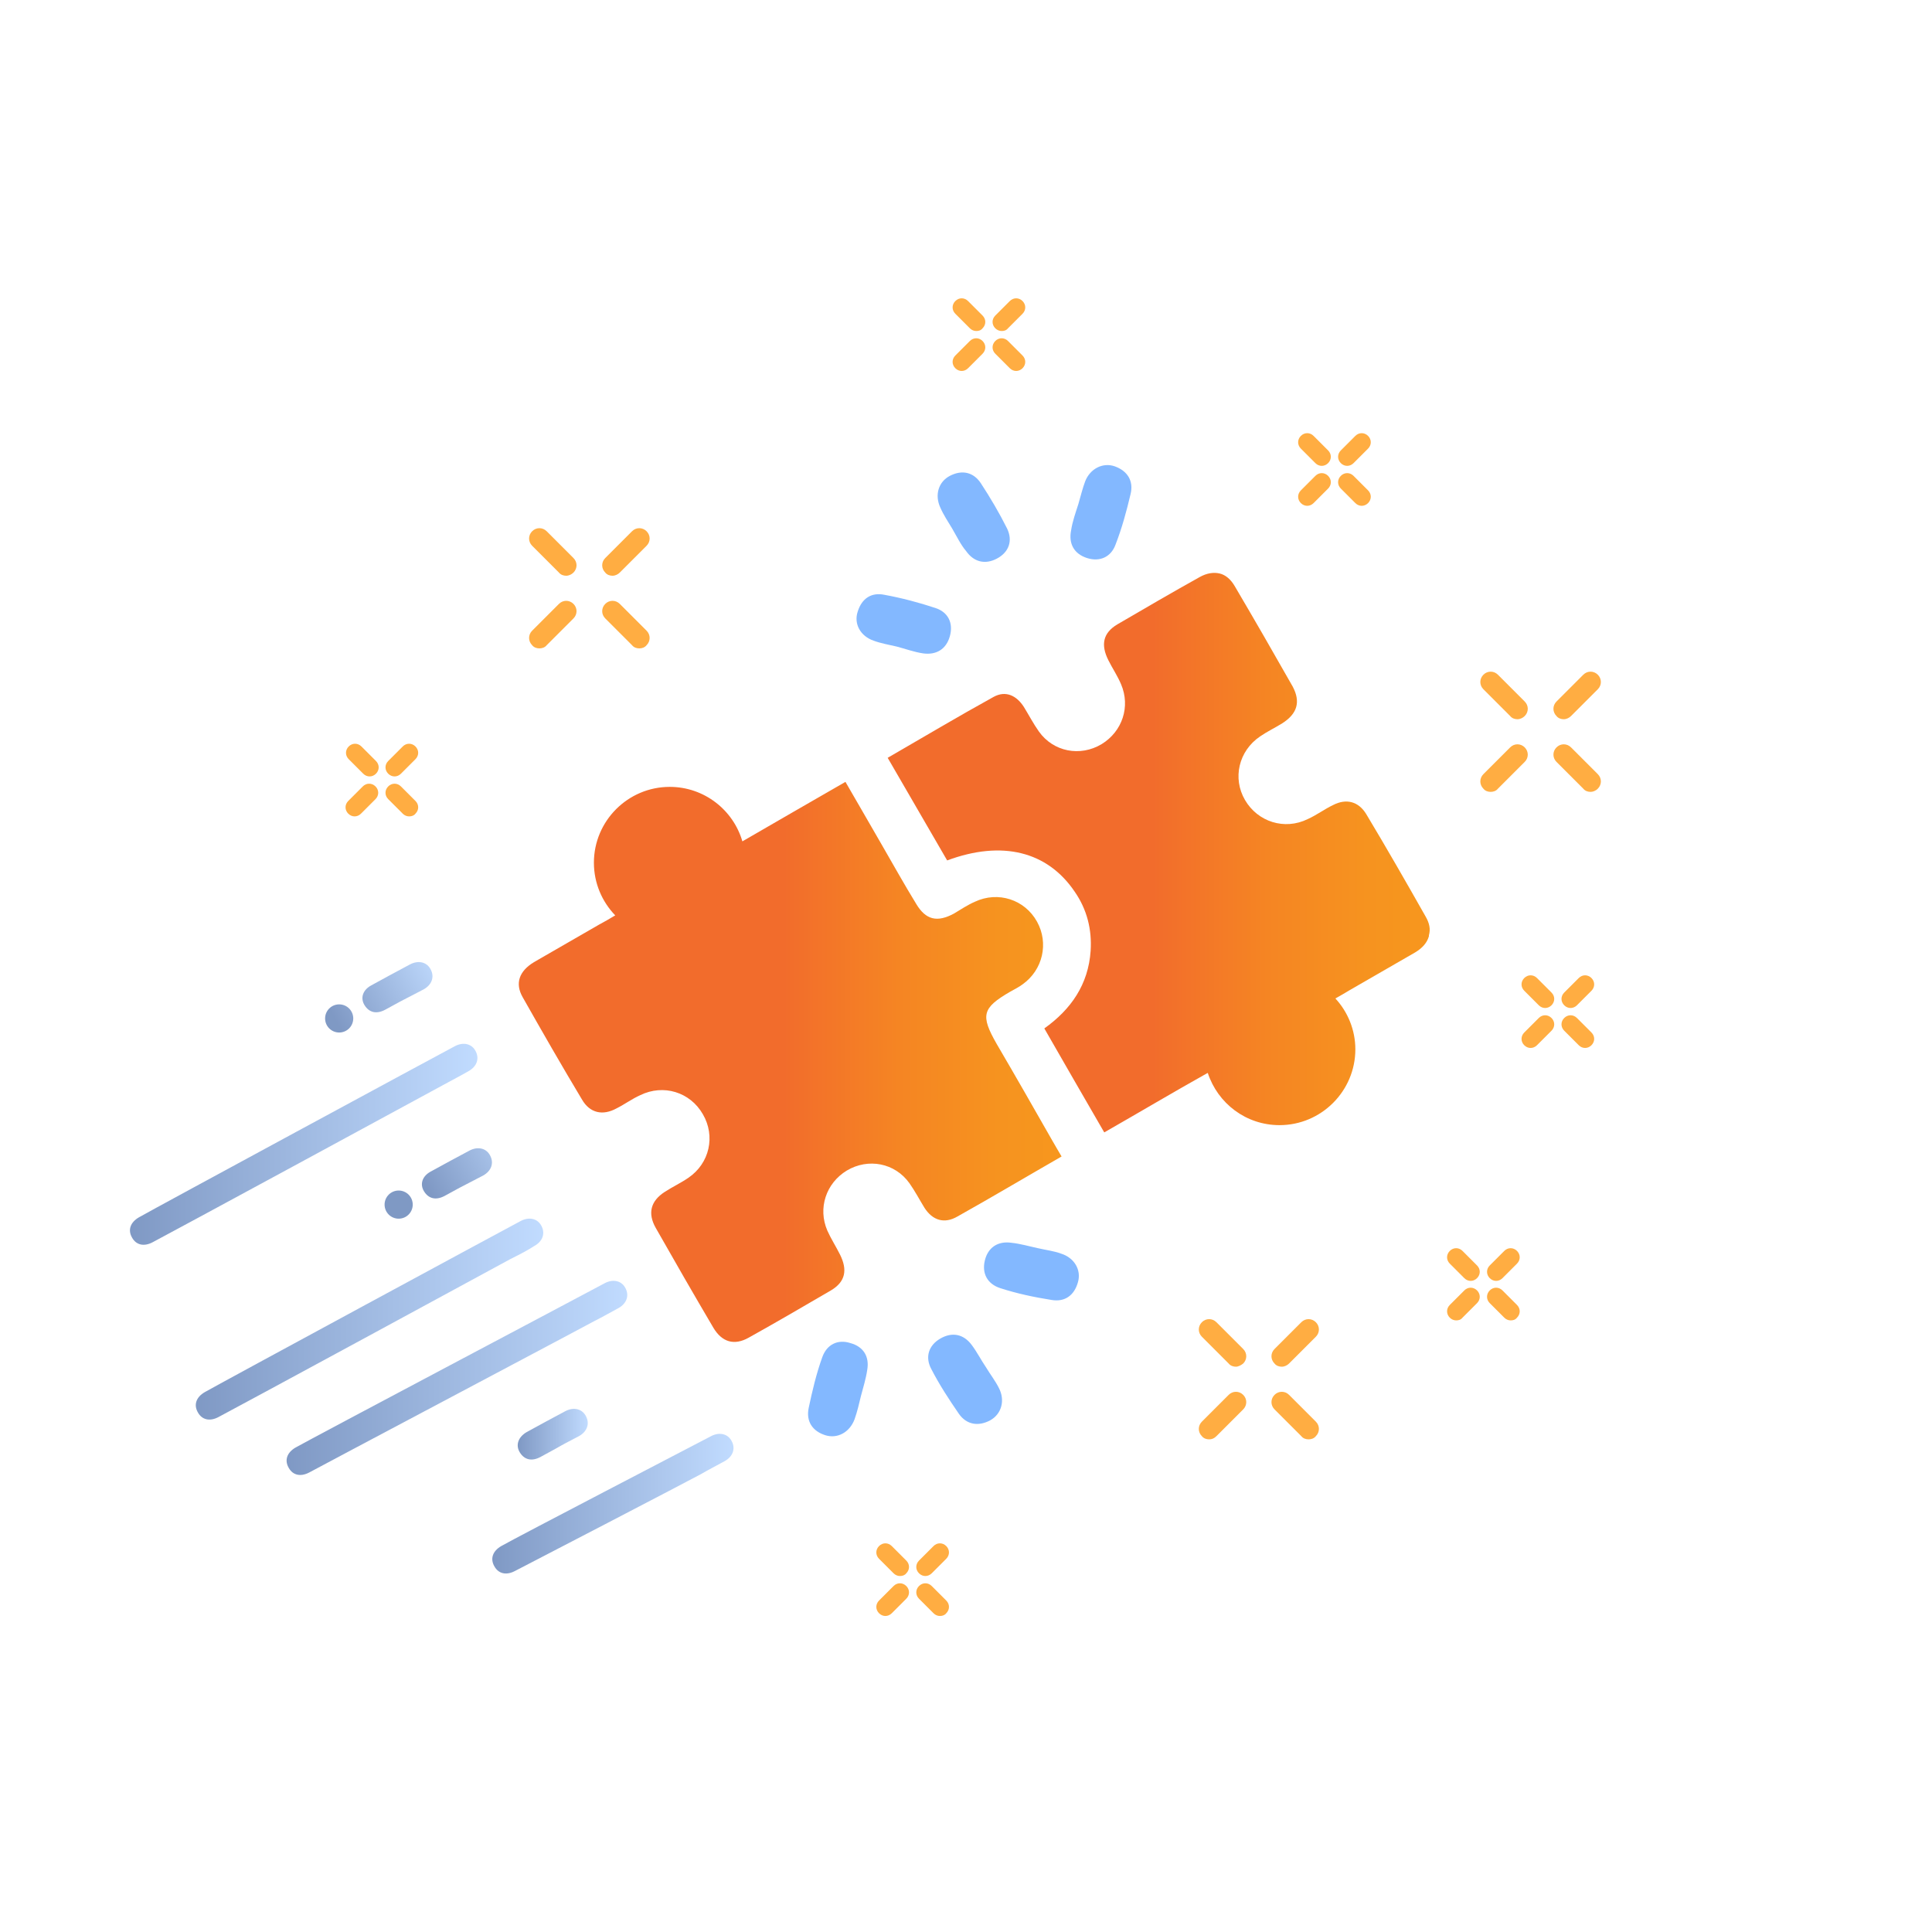 <?xml version="1.0" encoding="utf-8"?>
<!-- Generator: Adobe Illustrator 21.0.2, SVG Export Plug-In . SVG Version: 6.00 Build 0)  -->
<svg version="1.1" xmlns="http://www.w3.org/2000/svg" xmlns:xlink="http://www.w3.org/1999/xlink" x="0px" y="0px"
	 viewBox="0 0 425.5 425.5" style="enable-background:new 0 0 425.5 425.5;" xml:space="preserve">
<style type="text/css">
	.st0{fill:#83B8FF;}
	.st1{opacity:0.5;}
	.st2{fill:url(#SVGID_1_);}
	.st3{fill:url(#SVGID_2_);}
	.st4{fill:url(#SVGID_3_);}
	.st5{fill:url(#SVGID_4_);}
	.st6{fill:url(#SVGID_5_);}
	.st7{fill:url(#SVGID_6_);}
	.st8{fill:url(#SVGID_7_);}
	.st9{fill:url(#SVGID_8_);}
	.st10{opacity:0.5;fill:url(#SVGID_9_);}
	.st11{opacity:0.5;fill:url(#SVGID_10_);}
	.st12{opacity:0.5;fill:url(#SVGID_11_);}
	.st13{fill:url(#SVGID_12_);}
	.st14{fill:url(#SVGID_13_);}
	.st15{fill:#FFAD42;}
</style>
<g id="Calque_3">
	<g>
		<path class="st0" d="M209.7,116.4c-0.9-1.5-1.9-3-2.6-4.6c-1.3-2.8-0.4-5.7,2.1-7c2.7-1.4,5.2-0.8,6.8,1.6c2.1,3.2,4.1,6.6,5.8,10
			c1.3,2.7,0.4,5.2-2.2,6.6c-2.6,1.4-5.1,0.8-6.8-1.6C211.6,120,210.7,118.1,209.7,116.4C209.7,116.4,209.7,116.4,209.7,116.4"/>
		<path class="st0" d="M237.5,111c0.5-1.7,0.9-3.4,1.5-5c1.1-2.8,3.9-4.2,6.5-3.3c2.8,1,4.2,3.2,3.5,6.1c-0.9,3.8-1.9,7.5-3.3,11.1
			c-1,2.8-3.5,3.9-6.3,3c-2.8-0.9-4.1-3.1-3.5-6.1C236.2,114.8,236.9,112.9,237.5,111C237.5,111,237.5,111,237.5,111"/>
	</g>
	<g class="st1">
		<linearGradient id="SVGID_1_" gradientUnits="userSpaceOnUse" x1="84.896" y1="266.764" x2="84.896" y2="266.764">
			<stop  offset="0" style="stop-color:#00338A"/>
			<stop  offset="1" style="stop-color:#83B8FF"/>
		</linearGradient>
		<path class="st2" d="M84.9,266.8"/>
		<linearGradient id="SVGID_2_" gradientUnits="userSpaceOnUse" x1="43.16" y1="290.56" x2="119.691" y2="290.56">
			<stop  offset="0" style="stop-color:#00338A"/>
			<stop  offset="1" style="stop-color:#83B8FF"/>
		</linearGradient>
		<path class="st3" d="M112.4,277.3c-1.8,1-62.5,33.9-64.3,34.8c-1.9,1-3.6,0.6-4.5-1c-1-1.7-0.4-3.4,1.5-4.5
			c3.5-2,66-35.8,69.6-37.7c1.9-1,3.8-0.5,4.6,1.2c0.8,1.6,0.2,3.3-1.6,4.3C116,275.5,114.2,276.4,112.4,277.3z"/>
		<linearGradient id="SVGID_3_" gradientUnits="userSpaceOnUse" x1="28.66" y1="251.989" x2="105.191" y2="251.989">
			<stop  offset="0" style="stop-color:#00338A"/>
			<stop  offset="1" style="stop-color:#83B8FF"/>
		</linearGradient>
		<path class="st4" d="M97.9,238.8c-1.8,1-62.5,33.9-64.3,34.8c-1.9,1-3.6,0.6-4.5-1c-1-1.7-0.4-3.4,1.5-4.5
			c3.5-2,66-35.8,69.6-37.7c1.9-1,3.8-0.5,4.6,1.2c0.8,1.6,0.2,3.3-1.6,4.3C101.5,236.9,99.7,237.8,97.9,238.8z"/>
		<linearGradient id="SVGID_4_" gradientUnits="userSpaceOnUse" x1="63.161" y1="303.435" x2="138.251" y2="303.435">
			<stop  offset="0" style="stop-color:#00338A"/>
			<stop  offset="1" style="stop-color:#83B8FF"/>
		</linearGradient>
		<path class="st5" d="M131,290.9c-1.8,1-61.1,32.4-62.9,33.4c-1.9,1-3.6,0.6-4.5-1c-1-1.7-0.4-3.4,1.5-4.5
			c3.5-2,64.6-34.3,68.1-36.2c1.9-1,3.8-0.5,4.6,1.2c0.8,1.6,0.2,3.3-1.6,4.3C134.5,289,132.8,290,131,290.9z"/>
		<linearGradient id="SVGID_5_" gradientUnits="userSpaceOnUse" x1="108.386" y1="331.182" x2="161.501" y2="331.182">
			<stop  offset="0" style="stop-color:#00338A"/>
			<stop  offset="1" style="stop-color:#83B8FF"/>
		</linearGradient>
		<path class="st6" d="M154.3,324.7c-1.8,1-39.1,20.4-40.9,21.3c-1.9,1-3.6,0.6-4.5-1c-1-1.7-0.4-3.4,1.5-4.5
			c3.5-2,42.6-22.3,46.2-24.2c1.9-1,3.8-0.5,4.6,1.2c0.8,1.6,0.2,3.3-1.6,4.3C157.8,322.8,156,323.7,154.3,324.7z"/>
		<linearGradient id="SVGID_6_" gradientUnits="userSpaceOnUse" x1="94.325" y1="261.897" x2="117.406" y2="249.179">
			<stop  offset="0" style="stop-color:#00338A"/>
			<stop  offset="1" style="stop-color:#83B8FF"/>
		</linearGradient>
		<path class="st7" d="M101.2,261.6c-1.8,1-1.5,0.8-3.3,1.8c-1.9,1-3.5,0.6-4.5-1c-1-1.6-0.4-3.4,1.5-4.4c3.5-1.9,4.9-2.7,8.5-4.6
			c1.9-1,3.8-0.5,4.6,1.2c0.8,1.6,0.2,3.3-1.6,4.3C104.7,259.8,102.9,260.7,101.2,261.6z"/>
		<linearGradient id="SVGID_7_" gradientUnits="userSpaceOnUse" x1="114.103" y1="315.808" x2="129.461" y2="315.808">
			<stop  offset="0" style="stop-color:#00338A"/>
			<stop  offset="1" style="stop-color:#83B8FF"/>
		</linearGradient>
		<path class="st8" d="M122.3,319.1c-1.8,1-1.5,0.8-3.3,1.8c-1.9,1-3.5,0.6-4.5-1c-1-1.6-0.4-3.4,1.5-4.5c3.5-1.9,4.9-2.7,8.5-4.6
			c1.9-1,3.8-0.5,4.6,1.2c0.8,1.6,0.2,3.3-1.6,4.3C125.8,317.2,124,318.1,122.3,319.1z"/>
		<linearGradient id="SVGID_8_" gradientUnits="userSpaceOnUse" x1="84.896" y1="266.764" x2="84.896" y2="266.764">
			<stop  offset="0" style="stop-color:#00338A"/>
			<stop  offset="1" style="stop-color:#83B8FF"/>
		</linearGradient>
		<path class="st9" d="M84.9,266.8"/>
	</g>
	<linearGradient id="SVGID_9_" gradientUnits="userSpaceOnUse" x1="94.27" y1="261.798" x2="117.351" y2="249.079">
		<stop  offset="0" style="stop-color:#00338A"/>
		<stop  offset="1" style="stop-color:#83B8FF"/>
	</linearGradient>
	<circle class="st10" cx="87.8" cy="265.3" r="3.1"/>
	<linearGradient id="SVGID_10_" gradientUnits="userSpaceOnUse" x1="73.943" y1="224.908" x2="97.024" y2="212.19">
		<stop  offset="0" style="stop-color:#00338A"/>
		<stop  offset="1" style="stop-color:#83B8FF"/>
	</linearGradient>
	<path class="st11" d="M88.1,220.6c-1.8,1-1.5,0.8-3.3,1.8c-1.9,1-3.5,0.6-4.5-1c-1-1.6-0.4-3.4,1.5-4.4c3.5-1.9,4.9-2.7,8.5-4.6
		c1.9-1,3.8-0.5,4.6,1.2c0.8,1.6,0.2,3.3-1.6,4.3C91.6,218.8,89.8,219.7,88.1,220.6z"/>
	<linearGradient id="SVGID_11_" gradientUnits="userSpaceOnUse" x1="73.888" y1="224.808" x2="96.969" y2="212.09">
		<stop  offset="0" style="stop-color:#00338A"/>
		<stop  offset="1" style="stop-color:#83B8FF"/>
	</linearGradient>
	<circle class="st12" cx="74.7" cy="224.3" r="3.1"/>
	<g>
		<linearGradient id="SVGID_12_" gradientUnits="userSpaceOnUse" x1="50.666" y1="233.678" x2="239.052" y2="233.678">
			<stop  offset="0" style="stop-color:#F26C2C"/>
			<stop  offset="0.648" style="stop-color:#F26C2C"/>
			<stop  offset="0.657" style="stop-color:#F26E2B"/>
			<stop  offset="0.782" style="stop-color:#F58523"/>
			<stop  offset="0.899" style="stop-color:#F6931F"/>
			<stop  offset="1" style="stop-color:#F7981D"/>
		</linearGradient>
		<path class="st13" d="M219.5,229.9c-3.6-6.3-3.2-7.9,3-11.5c0.9-0.5,1.9-1,2.7-1.6c4.5-3.2,5.8-9.1,3.2-13.8
			c-2.7-4.9-8.6-6.8-13.7-4.4c-1.6,0.7-3.1,1.7-4.6,2.6c-3.7,2-6.2,1.4-8.3-2.1c-2.7-4.4-5.2-8.9-7.8-13.4c-2.5-4.3-5-8.7-7.8-13.5
			c-7.8,4.5-15.3,8.8-22.7,13.1l0,0c-2-6.9-8.4-12-16-12c-9.2,0-16.7,7.5-16.7,16.7c0,4.5,1.8,8.6,4.7,11.6c-1.3,0.8-2.4,1.4-3.5,2
			c-4.8,2.8-9.6,5.5-14.4,8.3c-3.3,2-4.2,4.7-2.5,7.7c4.3,7.6,8.6,15.1,13.1,22.6c1.7,2.9,4.5,3.6,7.6,1.9c1.8-0.9,3.4-2.1,5.2-2.9
			c5.1-2.5,11-0.7,13.8,4.2c2.8,4.8,1.5,10.8-3.2,14c-1.6,1.1-3.5,2-5.2,3.1c-3.1,2-3.8,4.7-2,7.9c4.2,7.4,8.4,14.7,12.7,22
			c1.9,3.2,4.6,4,7.8,2.2c6.1-3.4,12.1-6.9,18.1-10.4c3.2-1.9,3.7-4.5,2-7.9c-0.9-1.8-2-3.5-2.8-5.3c-2.1-4.9-0.3-10.4,4.3-13.2
			c4.7-2.8,10.6-1.7,13.8,2.8c1.2,1.7,2.2,3.6,3.3,5.4c1.8,2.8,4.4,3.6,7.3,1.9c7.5-4.2,14.9-8.6,22.9-13.2
			c-0.8-1.4-1.5-2.5-2.1-3.6C227.6,243.9,223.6,236.9,219.5,229.9z"/>
		<linearGradient id="SVGID_13_" gradientUnits="userSpaceOnUse" x1="132.159" y1="187.687" x2="320.124" y2="187.687">
			<stop  offset="0" style="stop-color:#F26C2C"/>
			<stop  offset="0.648" style="stop-color:#F26C2C"/>
			<stop  offset="0.657" style="stop-color:#F26E2B"/>
			<stop  offset="0.782" style="stop-color:#F58523"/>
			<stop  offset="0.899" style="stop-color:#F6931F"/>
			<stop  offset="1" style="stop-color:#F7981D"/>
		</linearGradient>
		<path class="st14" d="M314,201.9c-4.3-7.6-8.6-15.1-13.1-22.6c-1.7-2.8-4.4-3.5-7.3-2c-1.9,0.9-3.6,2.2-5.6,3.1
			c-5.1,2.5-11,0.6-13.8-4.2c-2.8-4.8-1.4-10.8,3.3-14c1.6-1.1,3.3-1.9,4.9-2.9c3.3-2.1,4.1-4.7,2.3-8.1c-4.2-7.4-8.4-14.7-12.7-22
			c-0.9-1.6-2.1-2.6-3.4-2.9c-1.3-0.3-2.8-0.1-4.4,0.8c-6.1,3.4-12.1,6.9-18.1,10.4c-3.2,1.9-3.7,4.5-2,7.9c0.9,1.8,2,3.4,2.8,5.3
			c2.1,4.9,0.3,10.4-4.3,13.2c-4.7,2.8-10.6,1.7-13.8-2.8c-1.2-1.7-2.2-3.6-3.3-5.4c-1.6-2.5-4-3.7-6.7-2.2
			c-7.8,4.3-15.5,8.9-23.3,13.4l13.1,22.6c12.1-4.5,22.1-2,28.1,6.9c2.7,3.9,3.8,8.3,3.5,13c-0.5,7.4-4.3,12.9-10.2,17.1
			c4.4,7.7,8.7,15.1,13.2,22.9c7.7-4.4,15.1-8.8,22.6-13l0.2-0.1c2.2,6.7,8.4,11.5,15.8,11.5c9.2,0,16.7-7.5,16.7-16.7
			c0-4.3-1.7-8.3-4.4-11.2c1.1-0.6,2.1-1.2,3.1-1.8c4.8-2.8,9.6-5.5,14.4-8.3c1.7-1,2.7-2.2,3.1-3.6l0-0.2
			C315.1,204.6,314.8,203.3,314,201.9z"/>
	</g>
	<path class="st0" d="M197.5,142.4c-1.7-0.4-3.5-0.7-5.1-1.3c-2.9-1-4.4-3.7-3.5-6.4c0.9-2.9,3-4.3,5.9-3.7
		c3.8,0.7,7.6,1.7,11.2,2.9c2.8,0.9,4,3.3,3.2,6.2c-0.8,2.9-3,4.2-5.9,3.8C201.3,143.6,199.4,142.9,197.5,142.4
		C197.5,142.4,197.5,142.4,197.5,142.4"/>
	<path class="st0" d="M217.2,301.2c0.9,1.5,2,2.9,2.8,4.5c1.4,2.7,0.6,5.7-1.9,7.1c-2.6,1.4-5.2,1-6.9-1.4c-2.2-3.2-4.3-6.4-6.1-9.9
		c-1.4-2.6-0.6-5.2,2-6.7c2.6-1.5,5.1-1,6.9,1.4C215.2,297.8,216.1,299.6,217.2,301.2C217.1,301.2,217.2,301.2,217.2,301.2"/>
	<path class="st0" d="M189.6,307.5c-0.4,1.7-0.8,3.4-1.4,5.1c-1.1,2.9-3.8,4.3-6.4,3.5c-2.9-0.9-4.3-3.1-3.7-6
		c0.8-3.8,1.7-7.6,3-11.2c1-2.8,3.4-4,6.2-3.1c2.9,0.8,4.2,3,3.7,5.9C190.7,303.7,190.1,305.6,189.6,307.5
		C189.6,307.5,189.6,307.5,189.6,307.5"/>
	<path class="st0" d="M228.6,274.9c1.7,0.4,3.5,0.6,5.1,1.2c2.9,0.9,4.5,3.6,3.7,6.3c-0.8,2.9-2.9,4.4-5.8,3.9
		c-3.8-0.6-7.6-1.4-11.3-2.6c-2.8-0.9-4.1-3.2-3.4-6.1c0.7-2.9,2.9-4.3,5.8-3.9C224.7,273.9,226.7,274.5,228.6,274.9
		C228.6,274.9,228.6,274.9,228.6,274.9"/>
</g>
<g id="Calque_2">
	<g>
		<path class="st15" d="M334.2,158.4c-0.6,0-1.2-0.2-1.6-0.7l-5.9-5.9c-0.9-0.9-0.9-2.3,0-3.2c0.9-0.9,2.3-0.9,3.2,0l5.9,5.9
			c0.9,0.9,0.9,2.3,0,3.2C335.4,158.1,334.8,158.4,334.2,158.4z"/>
		<path class="st15" d="M328.3,174.4c-0.6,0-1.2-0.2-1.6-0.7c-0.9-0.9-0.9-2.3,0-3.2l5.9-5.9c0.9-0.9,2.3-0.9,3.2,0
			c0.9,0.9,0.9,2.3,0,3.2l-5.9,5.9C329.5,174.2,328.9,174.4,328.3,174.4z"/>
		<path class="st15" d="M344.4,158.4c-0.6,0-1.2-0.2-1.6-0.7c-0.9-0.9-0.9-2.3,0-3.2l5.9-5.9c0.9-0.9,2.3-0.9,3.2,0
			c0.9,0.9,0.9,2.3,0,3.2l-5.9,5.9C345.6,158.1,345,158.4,344.4,158.4z"/>
		<path class="st15" d="M350.3,174.4c-0.6,0-1.2-0.2-1.6-0.7l-5.9-5.9c-0.9-0.9-0.9-2.3,0-3.2c0.9-0.9,2.3-0.9,3.2,0l5.9,5.9
			c0.9,0.9,0.9,2.3,0,3.2C351.4,174.2,350.8,174.4,350.3,174.4z"/>
	</g>
	<g>
		<path class="st15" d="M272.2,301c-0.6,0-1.2-0.2-1.6-0.7l-5.9-5.9c-0.9-0.9-0.9-2.3,0-3.2c0.9-0.9,2.3-0.9,3.2,0l5.9,5.9
			c0.9,0.9,0.9,2.3,0,3.2C273.3,300.7,272.7,301,272.2,301z"/>
		<path class="st15" d="M266.3,317c-0.6,0-1.2-0.2-1.6-0.7c-0.9-0.9-0.9-2.3,0-3.2l5.9-5.9c0.9-0.9,2.3-0.9,3.2,0
			c0.9,0.9,0.9,2.3,0,3.2l-5.9,5.9C267.4,316.8,266.9,317,266.3,317z"/>
		<path class="st15" d="M282.3,301c-0.6,0-1.2-0.2-1.6-0.7c-0.9-0.9-0.9-2.3,0-3.2l5.9-5.9c0.9-0.9,2.3-0.9,3.2,0
			c0.9,0.9,0.9,2.3,0,3.2l-5.9,5.9C283.5,300.7,282.9,301,282.3,301z"/>
		<path class="st15" d="M288.2,317c-0.6,0-1.2-0.2-1.6-0.7l-5.9-5.9c-0.9-0.9-0.9-2.3,0-3.2c0.9-0.9,2.3-0.9,3.2,0l5.9,5.9
			c0.9,0.9,0.9,2.3,0,3.2C289.4,316.8,288.8,317,288.2,317z"/>
	</g>
	<g>
		<path class="st15" d="M124.7,126.8c-0.6,0-1.2-0.2-1.6-0.7l-5.9-5.9c-0.9-0.9-0.9-2.3,0-3.2s2.3-0.9,3.2,0l5.9,5.9
			c0.9,0.9,0.9,2.3,0,3.2C125.9,126.5,125.3,126.8,124.7,126.8z"/>
		<path class="st15" d="M118.8,142.8c-0.6,0-1.2-0.2-1.6-0.7c-0.9-0.9-0.9-2.3,0-3.2l5.9-5.9c0.9-0.9,2.3-0.9,3.2,0
			c0.9,0.9,0.9,2.3,0,3.2l-5.9,5.9C120,142.6,119.4,142.8,118.8,142.8z"/>
		<path class="st15" d="M134.9,126.8c-0.6,0-1.2-0.2-1.6-0.7c-0.9-0.9-0.9-2.3,0-3.2l5.9-5.9c0.9-0.9,2.3-0.9,3.2,0
			c0.9,0.9,0.9,2.3,0,3.2l-5.9,5.9C136.1,126.5,135.5,126.8,134.9,126.8z"/>
		<path class="st15" d="M140.8,142.8c-0.6,0-1.2-0.2-1.6-0.7l-5.9-5.9c-0.9-0.9-0.9-2.3,0-3.2c0.9-0.9,2.3-0.9,3.2,0l5.9,5.9
			c0.9,0.9,0.9,2.3,0,3.2C142,142.6,141.4,142.8,140.8,142.8z"/>
	</g>
	<g>
		<path class="st15" d="M323.9,282.1c-0.5,0-1-0.2-1.4-0.6l-3.2-3.2c-0.8-0.8-0.8-2,0-2.8s2-0.8,2.8,0l3.2,3.2c0.8,0.8,0.8,2,0,2.8
			C324.9,281.9,324.4,282.1,323.9,282.1z"/>
		<path class="st15" d="M320.7,290.8c-0.5,0-1-0.2-1.4-0.6c-0.8-0.8-0.8-2,0-2.8l3.2-3.2c0.8-0.8,2-0.8,2.8,0s0.8,2,0,2.8l-3.2,3.2
			C321.7,290.7,321.2,290.8,320.7,290.8z"/>
		<path class="st15" d="M329.5,282.1c-0.5,0-1-0.2-1.4-0.6c-0.8-0.8-0.8-2,0-2.8l3.2-3.2c0.8-0.8,2-0.8,2.8,0s0.8,2,0,2.8l-3.2,3.2
			C330.5,281.9,330,282.1,329.5,282.1z"/>
		<path class="st15" d="M332.7,290.8c-0.5,0-1-0.2-1.4-0.6l-3.2-3.2c-0.8-0.8-0.8-2,0-2.8s2-0.8,2.8,0l3.2,3.2c0.8,0.8,0.8,2,0,2.8
			C333.7,290.7,333.2,290.8,332.7,290.8z"/>
	</g>
	<g>
		<path class="st15" d="M81.4,171c-0.5,0-1-0.2-1.4-0.6l-3.2-3.2c-0.8-0.8-0.8-2,0-2.8s2-0.8,2.8,0l3.2,3.2c0.8,0.8,0.8,2,0,2.8
			C82.4,170.8,81.9,171,81.4,171z"/>
		<path class="st15" d="M78.1,179.8c-0.5,0-1-0.2-1.4-0.6c-0.8-0.8-0.8-2,0-2.8l3.2-3.2c0.8-0.8,2-0.8,2.8,0c0.8,0.8,0.8,2,0,2.8
			l-3.2,3.2C79.1,179.6,78.6,179.8,78.1,179.8z"/>
		<path class="st15" d="M86.9,171c-0.5,0-1-0.2-1.4-0.6c-0.8-0.8-0.8-2,0-2.8l3.2-3.2c0.8-0.8,2-0.8,2.8,0s0.8,2,0,2.8l-3.2,3.2
			C87.9,170.8,87.4,171,86.9,171z"/>
		<path class="st15" d="M90.1,179.8c-0.5,0-1-0.2-1.4-0.6l-3.2-3.2c-0.8-0.8-0.8-2,0-2.8c0.8-0.8,2-0.8,2.8,0l3.2,3.2
			c0.8,0.8,0.8,2,0,2.8C91.2,179.6,90.7,179.8,90.1,179.8z"/>
	</g>
	<g>
		<path class="st15" d="M198.2,347.1c-0.5,0-1-0.2-1.4-0.6l-3.2-3.2c-0.8-0.8-0.8-2,0-2.8s2-0.8,2.8,0l3.2,3.2c0.8,0.8,0.8,2,0,2.8
			C199.3,346.9,198.8,347.1,198.2,347.1z"/>
		<path class="st15" d="M195,355.9c-0.5,0-1-0.2-1.4-0.6c-0.8-0.8-0.8-2,0-2.8l3.2-3.2c0.8-0.8,2-0.8,2.8,0s0.8,2,0,2.8l-3.2,3.2
			C196,355.7,195.5,355.9,195,355.9z"/>
		<path class="st15" d="M203.8,347.1c-0.5,0-1-0.2-1.4-0.6c-0.8-0.8-0.8-2,0-2.8l3.2-3.2c0.8-0.8,2-0.8,2.8,0s0.8,2,0,2.8l-3.2,3.2
			C204.8,346.9,204.3,347.1,203.8,347.1z"/>
		<path class="st15" d="M207,355.9c-0.5,0-1-0.2-1.4-0.6l-3.2-3.2c-0.8-0.8-0.8-2,0-2.8s2-0.8,2.8,0l3.2,3.2c0.8,0.8,0.8,2,0,2.8
			C208.1,355.7,207.6,355.9,207,355.9z"/>
	</g>
	<g>
		<path class="st15" d="M340.3,222c-0.5,0-1-0.2-1.4-0.6l-3.2-3.2c-0.8-0.8-0.8-2,0-2.8c0.8-0.8,2-0.8,2.8,0l3.2,3.2
			c0.8,0.8,0.8,2,0,2.8C341.3,221.8,340.8,222,340.3,222z"/>
		<path class="st15" d="M337.1,230.8c-0.5,0-1-0.2-1.4-0.6c-0.8-0.8-0.8-2,0-2.8l3.2-3.2c0.8-0.8,2-0.8,2.8,0s0.8,2,0,2.8l-3.2,3.2
			C338.1,230.6,337.6,230.8,337.1,230.8z"/>
		<path class="st15" d="M345.9,222c-0.5,0-1-0.2-1.4-0.6c-0.8-0.8-0.8-2,0-2.8l3.2-3.2c0.8-0.8,2-0.8,2.8,0c0.8,0.8,0.8,2,0,2.8
			l-3.2,3.2C346.9,221.8,346.4,222,345.9,222z"/>
		<path class="st15" d="M349.1,230.8c-0.5,0-1-0.2-1.4-0.6l-3.2-3.2c-0.8-0.8-0.8-2,0-2.8s2-0.8,2.8,0l3.2,3.2c0.8,0.8,0.8,2,0,2.8
			C350.1,230.6,349.6,230.8,349.1,230.8z"/>
	</g>
	<g>
		<path class="st15" d="M291.1,102.6c-0.5,0-1-0.2-1.4-0.6l-3.2-3.2c-0.8-0.8-0.8-2,0-2.8c0.8-0.8,2-0.8,2.8,0l3.2,3.2
			c0.8,0.8,0.8,2,0,2.8C292.1,102.4,291.6,102.6,291.1,102.6z"/>
		<path class="st15" d="M287.9,111.4c-0.5,0-1-0.2-1.4-0.6c-0.8-0.8-0.8-2,0-2.8l3.2-3.2c0.8-0.8,2-0.8,2.8,0c0.8,0.8,0.8,2,0,2.8
			l-3.2,3.2C288.9,111.2,288.4,111.4,287.9,111.4z"/>
		<path class="st15" d="M296.7,102.6c-0.5,0-1-0.2-1.4-0.6c-0.8-0.8-0.8-2,0-2.8l3.2-3.2c0.8-0.8,2-0.8,2.8,0c0.8,0.8,0.8,2,0,2.8
			l-3.2,3.2C297.7,102.4,297.2,102.6,296.7,102.6z"/>
		<path class="st15" d="M299.9,111.4c-0.5,0-1-0.2-1.4-0.6l-3.2-3.2c-0.8-0.8-0.8-2,0-2.8c0.8-0.8,2-0.8,2.8,0l3.2,3.2
			c0.8,0.8,0.8,2,0,2.8C300.9,111.2,300.4,111.4,299.9,111.4z"/>
	</g>
	<g>
		<path class="st15" d="M215,72.9c-0.5,0-1-0.2-1.4-0.6l-3.2-3.2c-0.8-0.8-0.8-2,0-2.8s2-0.8,2.8,0l3.2,3.2c0.8,0.8,0.8,2,0,2.8
			C216,72.8,215.5,72.9,215,72.9z"/>
		<path class="st15" d="M211.8,81.7c-0.5,0-1-0.2-1.4-0.6c-0.8-0.8-0.8-2,0-2.8l3.2-3.2c0.8-0.8,2-0.8,2.8,0s0.8,2,0,2.8l-3.2,3.2
			C212.8,81.5,212.3,81.7,211.8,81.7z"/>
		<path class="st15" d="M220.6,72.9c-0.5,0-1-0.2-1.4-0.6c-0.8-0.8-0.8-2,0-2.8l3.2-3.2c0.8-0.8,2-0.8,2.8,0s0.8,2,0,2.8l-3.2,3.2
			C221.6,72.8,221.1,72.9,220.6,72.9z"/>
		<path class="st15" d="M223.8,81.7c-0.5,0-1-0.2-1.4-0.6l-3.2-3.2c-0.8-0.8-0.8-2,0-2.8c0.8-0.8,2-0.8,2.8,0l3.2,3.2
			c0.8,0.8,0.8,2,0,2.8C224.8,81.5,224.3,81.7,223.8,81.7z"/>
	</g>
</g>
</svg>

